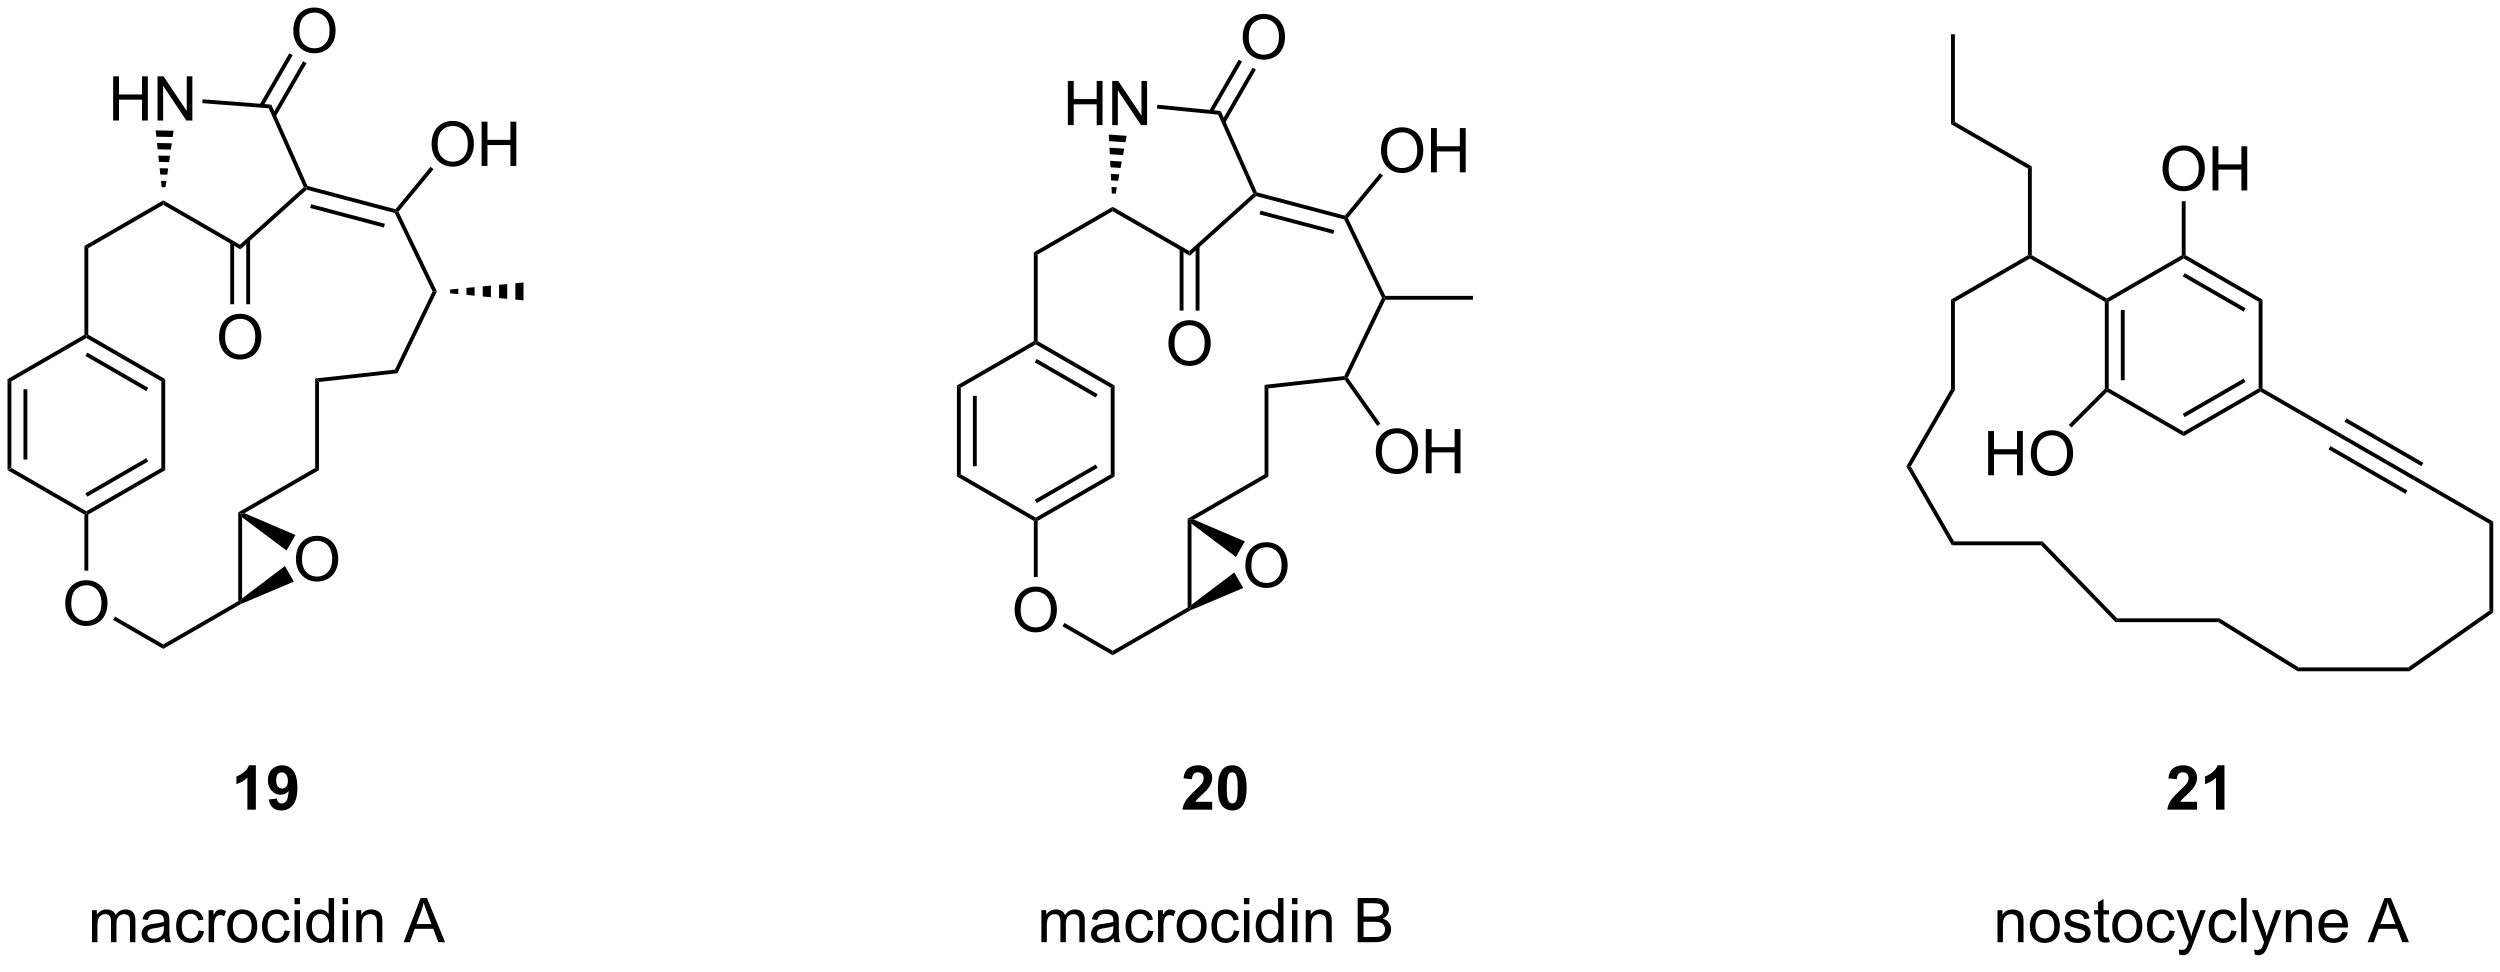 <?xml version="1.0" encoding="UTF-8"?>
<!DOCTYPE svg PUBLIC '-//W3C//DTD SVG 1.0//EN'
          'http://www.w3.org/TR/2001/REC-SVG-20010904/DTD/svg10.dtd'>
<svg stroke-dasharray="none" shape-rendering="auto" xmlns="http://www.w3.org/2000/svg" font-family="'Dialog'" text-rendering="auto" width="90" fill-opacity="1" color-interpolation="auto" color-rendering="auto" preserveAspectRatio="xMidYMid meet" font-size="12px" viewBox="0 0 90 35" fill="black" xmlns:xlink="http://www.w3.org/1999/xlink" stroke="black" image-rendering="auto" stroke-miterlimit="10" stroke-linecap="square" stroke-linejoin="miter" font-style="normal" stroke-width="1" height="35" stroke-dashoffset="0" font-weight="normal" stroke-opacity="1"
><!--Generated by the Batik Graphics2D SVG Generator--><defs id="genericDefs"
  /><g
  ><defs id="defs1"
    ><clipPath clipPathUnits="userSpaceOnUse" id="clipPath1"
      ><path d="M0.646 1.131 L333.745 1.131 L333.745 129.362 L0.646 129.362 L0.646 1.131 Z"
      /></clipPath
      ><clipPath clipPathUnits="userSpaceOnUse" id="clipPath2"
      ><path d="M-0.222 11.662 L-0.222 136.327 L323.615 136.327 L323.615 11.662 Z"
      /></clipPath
    ></defs
    ><g transform="scale(0.27,0.27) translate(-0.646,-1.131) matrix(1.029,0,0,1.029,0.874,-10.864)"
    ><path d="M0.75 60.753 L1.25 61.041 L1.25 72.253 L0.75 72.541 ZM2.82 62.092 L2.82 71.202 L3.32 71.202 L3.32 62.092 Z" stroke="none" clip-path="url(#clipPath2)"
    /></g
    ><g transform="matrix(0.278,0,0,0.278,0.062,-3.241)"
    ><path d="M0.75 72.541 L1.25 72.253 L10.959 77.858 L10.959 78.147 L10.709 78.291 Z" stroke="none" clip-path="url(#clipPath2)"
    /></g
    ><g transform="matrix(0.278,0,0,0.278,0.062,-3.241)"
    ><path d="M11.209 78.291 L10.959 78.147 L10.959 77.858 L20.669 72.253 L21.169 72.541 ZM11.084 75.973 L18.974 71.418 L18.724 70.985 L10.834 75.54 Z" stroke="none" clip-path="url(#clipPath2)"
    /></g
    ><g transform="matrix(0.278,0,0,0.278,0.062,-3.241)"
    ><path d="M21.169 72.541 L20.669 72.253 L20.669 61.041 L21.169 60.753 Z" stroke="none" clip-path="url(#clipPath2)"
    /></g
    ><g transform="matrix(0.278,0,0,0.278,0.062,-3.241)"
    ><path d="M21.169 60.753 L20.669 61.041 L10.959 55.436 L10.959 55.147 L11.209 55.003 ZM18.974 61.876 L11.084 57.321 L10.834 57.754 L18.724 62.309 Z" stroke="none" clip-path="url(#clipPath2)"
    /></g
    ><g transform="matrix(0.278,0,0,0.278,0.062,-3.241)"
    ><path d="M10.709 55.003 L10.959 55.147 L10.959 55.436 L1.25 61.041 L0.75 60.753 Z" stroke="none" clip-path="url(#clipPath2)"
    /></g
    ><g transform="matrix(0.278,0,0,0.278,0.062,-3.241)"
    ><path d="M28.141 55.333 Q28.141 53.906 28.907 53.101 Q29.672 52.294 30.883 52.294 Q31.675 52.294 32.31 52.674 Q32.948 53.052 33.282 53.729 Q33.617 54.406 33.617 55.265 Q33.617 56.138 33.266 56.825 Q32.914 57.513 32.269 57.867 Q31.625 58.221 30.878 58.221 Q30.071 58.221 29.433 57.83 Q28.797 57.437 28.469 56.763 Q28.141 56.086 28.141 55.333 ZM28.922 55.343 Q28.922 56.38 29.477 56.976 Q30.034 57.57 30.875 57.57 Q31.73 57.57 32.282 56.968 Q32.836 56.367 32.836 55.263 Q32.836 54.562 32.599 54.041 Q32.362 53.52 31.907 53.234 Q31.453 52.945 30.886 52.945 Q30.081 52.945 29.5 53.5 Q28.922 54.052 28.922 55.343 Z" stroke="none" clip-path="url(#clipPath2)"
    /></g
    ><g transform="matrix(0.278,0,0,0.278,0.062,-3.241)"
    ><path d="M32.163 51.058 L32.163 42.715 L31.663 42.715 L31.663 51.058 ZM30.093 51.058 L30.093 43.049 L29.593 43.049 L29.593 51.058 Z" stroke="none" clip-path="url(#clipPath2)"
    /></g
    ><g transform="matrix(0.278,0,0,0.278,0.062,-3.241)"
    ><path d="M30.846 43.34 L30.91 43.954 L20.919 38.186 L20.919 37.608 Z" stroke="none" clip-path="url(#clipPath2)"
    /></g
    ><g transform="matrix(0.278,0,0,0.278,0.062,-3.241)"
    ><path d="M20.919 37.608 L20.919 38.186 L11.209 43.791 L10.709 43.503 Z" stroke="none" clip-path="url(#clipPath2)"
    /></g
    ><g transform="matrix(0.278,0,0,0.278,0.062,-3.241)"
    ><path d="M10.709 43.503 L11.209 43.791 L11.209 55.003 L10.959 55.147 L10.709 55.003 Z" stroke="none" clip-path="url(#clipPath2)"
    /></g
    ><g transform="matrix(0.278,0,0,0.278,0.062,-3.241)"
    ><path d="M8.222 89.833 Q8.222 88.406 8.988 87.601 Q9.754 86.794 10.964 86.794 Q11.756 86.794 12.392 87.174 Q13.03 87.552 13.363 88.229 Q13.699 88.906 13.699 89.765 Q13.699 90.638 13.347 91.325 Q12.996 92.013 12.35 92.367 Q11.707 92.721 10.959 92.721 Q10.152 92.721 9.514 92.33 Q8.879 91.937 8.55 91.263 Q8.222 90.585 8.222 89.833 ZM9.004 89.843 Q9.004 90.88 9.558 91.476 Q10.116 92.07 10.957 92.07 Q11.811 92.07 12.363 91.468 Q12.918 90.867 12.918 89.763 Q12.918 89.062 12.681 88.541 Q12.444 88.02 11.988 87.734 Q11.535 87.445 10.967 87.445 Q10.162 87.445 9.582 88 Q9.004 88.552 9.004 89.843 Z" stroke="none" clip-path="url(#clipPath2)"
    /></g
    ><g transform="matrix(0.278,0,0,0.278,0.062,-3.241)"
    ><path d="M10.709 78.291 L10.959 78.147 L11.209 78.291 L11.209 85.558 L10.709 85.558 Z" stroke="none" clip-path="url(#clipPath2)"
    /></g
    ><g transform="matrix(0.278,0,0,0.278,0.062,-3.241)"
    ><path d="M14.426 91.937 L14.676 91.504 L20.919 95.108 L20.919 95.686 Z" stroke="none" clip-path="url(#clipPath2)"
    /></g
    ><g transform="matrix(0.278,0,0,0.278,0.062,-3.241)"
    ><path d="M20.919 95.686 L20.919 95.108 L30.628 89.503 L30.878 89.647 L31.003 89.864 Z" stroke="none" clip-path="url(#clipPath2)"
    /></g
    ><g transform="matrix(0.278,0,0,0.278,0.062,-3.241)"
    ><path d="M31.128 89.147 L30.878 89.647 L30.628 89.503 L30.628 78.003 L30.878 78.147 L31.128 78.644 Z" stroke="none" clip-path="url(#clipPath2)"
    /></g
    ><g transform="matrix(0.278,0,0,0.278,0.062,-3.241)"
    ><path d="M31.434 78.115 L30.878 78.147 L30.628 78.003 L40.587 72.253 L41.087 72.541 Z" stroke="none" clip-path="url(#clipPath2)"
    /></g
    ><g transform="matrix(0.278,0,0,0.278,0.062,-3.241)"
    ><path d="M41.087 72.541 L40.587 72.253 L40.587 60.673 L41.087 61.121 Z" stroke="none" clip-path="url(#clipPath2)"
    /></g
    ><g transform="matrix(0.278,0,0,0.278,0.062,-3.241)"
    ><path d="M14.429 27.266 L14.429 21.54 L15.187 21.54 L15.187 23.891 L18.163 23.891 L18.163 21.54 L18.921 21.54 L18.921 27.266 L18.163 27.266 L18.163 24.566 L15.187 24.566 L15.187 27.266 L14.429 27.266 ZM20.175 27.266 L20.175 21.54 L20.954 21.54 L23.961 26.035 L23.961 21.54 L24.688 21.54 L24.688 27.266 L23.909 27.266 L20.901 22.766 L20.901 27.266 L20.175 27.266 Z" stroke="none" clip-path="url(#clipPath2)"
    /></g
    ><g transform="matrix(0.278,0,0,0.278,0.062,-3.241)"
    ><path d="M30.91 43.954 L30.846 43.34 L39.122 35.888 L39.424 35.952 L39.491 36.228 Z" stroke="none" clip-path="url(#clipPath2)"
    /></g
    ><g transform="matrix(0.278,0,0,0.278,0.062,-3.241)"
    ><path d="M39.604 35.741 L39.424 35.952 L39.122 35.888 L34.579 25.684 L34.914 25.209 Z" stroke="none" clip-path="url(#clipPath2)"
    /></g
    ><g transform="matrix(0.278,0,0,0.278,0.062,-3.241)"
    ><path d="M34.914 25.209 L34.579 25.684 L25.971 25.015 L26.01 24.516 Z" stroke="none" clip-path="url(#clipPath2)"
    /></g
    ><g transform="matrix(0.278,0,0,0.278,0.062,-3.241)"
    ><path d="M22.256 28.588 L22.139 29.401 L20.021 29.361 L19.936 28.544 ZM22.022 30.214 L21.906 31.026 L20.193 30.994 L20.107 30.177 ZM21.789 31.839 L21.673 32.652 L20.364 32.627 L20.278 31.81 ZM21.556 33.464 L21.44 34.277 L20.535 34.26 L20.45 33.443 ZM21.323 35.09 L21.206 35.902 L20.707 35.893 L20.621 35.076 Z" stroke="none" clip-path="url(#clipPath2)"
    /></g
    ><g transform="matrix(0.278,0,0,0.278,0.062,-3.241)"
    ><path d="M41.087 61.121 L40.587 60.673 L50.915 59.525 L51.246 59.991 Z" stroke="none" clip-path="url(#clipPath2)"
    /></g
    ><g transform="matrix(0.278,0,0,0.278,0.062,-3.241)"
    ><path d="M51.246 59.991 L50.915 59.525 L55.793 49.397 L56.348 49.397 Z" stroke="none" clip-path="url(#clipPath2)"
    /></g
    ><g transform="matrix(0.278,0,0,0.278,0.062,-3.241)"
    ><path d="M56.348 49.397 L55.793 49.397 L50.905 39.248 L51.081 39.036 L51.375 39.072 Z" stroke="none" clip-path="url(#clipPath2)"
    /></g
    ><g transform="matrix(0.278,0,0,0.278,0.062,-3.241)"
    ><path d="M50.99 38.753 L51.081 39.036 L50.905 39.248 L39.491 36.228 L39.424 35.952 L39.604 35.741 ZM49.623 40.637 L40.068 38.109 L39.94 38.592 L49.495 41.12 Z" stroke="none" clip-path="url(#clipPath2)"
    /></g
    ><g transform="matrix(0.278,0,0,0.278,0.062,-3.241)"
    ><path d="M37.76 15.673 Q37.76 14.246 38.525 13.441 Q39.291 12.634 40.502 12.634 Q41.294 12.634 41.929 13.014 Q42.567 13.392 42.9 14.069 Q43.236 14.746 43.236 15.605 Q43.236 16.477 42.885 17.165 Q42.533 17.852 41.887 18.207 Q41.244 18.561 40.497 18.561 Q39.689 18.561 39.051 18.17 Q38.416 17.777 38.088 17.102 Q37.76 16.425 37.76 15.673 ZM38.541 15.683 Q38.541 16.72 39.096 17.316 Q39.653 17.91 40.494 17.91 Q41.348 17.91 41.9 17.308 Q42.455 16.707 42.455 15.602 Q42.455 14.902 42.218 14.381 Q41.981 13.86 41.525 13.574 Q41.072 13.285 40.504 13.285 Q39.7 13.285 39.119 13.839 Q38.541 14.392 38.541 15.683 Z" stroke="none" clip-path="url(#clipPath2)"
    /></g
    ><g transform="matrix(0.278,0,0,0.278,0.062,-3.241)"
    ><path d="M35.483 26.74 L39.466 19.842 L39.033 19.592 L35.05 26.49 ZM33.819 25.482 L37.673 18.807 L37.24 18.557 L33.386 25.232 Z" stroke="none" clip-path="url(#clipPath2)"
    /></g
    ><g transform="matrix(0.278,0,0,0.278,0.062,-3.241)"
    ><path d="M55.667 30.355 Q55.667 28.928 56.432 28.123 Q57.198 27.316 58.409 27.316 Q59.2 27.316 59.836 27.696 Q60.474 28.073 60.807 28.751 Q61.143 29.428 61.143 30.287 Q61.143 31.159 60.792 31.847 Q60.44 32.534 59.794 32.889 Q59.151 33.243 58.404 33.243 Q57.596 33.243 56.958 32.852 Q56.323 32.459 55.995 31.784 Q55.667 31.107 55.667 30.355 ZM56.448 30.365 Q56.448 31.402 57.003 31.998 Q57.56 32.592 58.401 32.592 Q59.255 32.592 59.807 31.99 Q60.362 31.389 60.362 30.284 Q60.362 29.584 60.125 29.063 Q59.888 28.542 59.432 28.256 Q58.979 27.967 58.411 27.967 Q57.607 27.967 57.026 28.521 Q56.448 29.073 56.448 30.365 ZM62.142 33.144 L62.142 27.417 L62.9 27.417 L62.9 29.769 L65.876 29.769 L65.876 27.417 L66.634 27.417 L66.634 33.144 L65.876 33.144 L65.876 30.443 L62.9 30.443 L62.9 33.144 L62.142 33.144 Z" stroke="none" clip-path="url(#clipPath2)"
    /></g
    ><g transform="matrix(0.278,0,0,0.278,0.062,-3.241)"
    ><path d="M51.375 39.072 L51.081 39.036 L50.99 38.753 L55.528 33.258 L55.914 33.576 Z" stroke="none" clip-path="url(#clipPath2)"
    /></g
    ><g transform="matrix(0.278,0,0,0.278,0.062,-3.241)"
    ><path d="M58.07 49.147 L59.126 49.046 L59.126 49.748 L58.07 49.647 ZM60.181 48.945 L61.237 48.844 L61.237 49.95 L60.181 49.849 ZM62.292 48.742 L63.348 48.641 L63.348 50.153 L62.292 50.051 ZM64.404 48.54 L65.459 48.439 L65.459 50.355 L64.404 50.254 ZM66.515 48.338 L67.57 48.237 L67.57 50.557 L66.515 50.456 Z" stroke="none" clip-path="url(#clipPath2)"
    /></g
    ><g transform="matrix(0.278,0,0,0.278,0.062,-3.241)"
    ><path d="M38.1 84.083 Q38.1 82.656 38.866 81.851 Q39.632 81.044 40.842 81.044 Q41.634 81.044 42.27 81.424 Q42.907 81.802 43.241 82.479 Q43.577 83.156 43.577 84.015 Q43.577 84.888 43.225 85.575 Q42.874 86.263 42.228 86.617 Q41.585 86.971 40.837 86.971 Q40.03 86.971 39.392 86.58 Q38.757 86.187 38.428 85.513 Q38.1 84.835 38.1 84.083 ZM38.882 84.093 Q38.882 85.13 39.436 85.726 Q39.993 86.32 40.835 86.32 Q41.689 86.32 42.241 85.718 Q42.795 85.117 42.795 84.013 Q42.795 83.312 42.559 82.791 Q42.322 82.27 41.866 81.984 Q41.413 81.695 40.845 81.695 Q40.04 81.695 39.46 82.25 Q38.882 82.802 38.882 84.093 Z" stroke="none" clip-path="url(#clipPath2)"
    /></g
    ><g transform="matrix(0.278,0,0,0.278,0.062,-3.241)"
    ><path d="M31.003 89.864 L30.878 89.647 L31.128 89.147 L36.67 84.963 L37.83 86.973 Z" stroke="none" clip-path="url(#clipPath2)"
    /></g
    ><g transform="matrix(0.278,0,0,0.278,0.062,-3.241)"
    ><path d="M38.04 80.942 L36.88 82.952 L31.128 78.644 L30.878 78.147 L31.434 78.115 Z" stroke="none" clip-path="url(#clipPath2)"
    /></g
    ><g transform="matrix(0.278,0,0,0.278,0.062,-3.241)"
    ><path d="M11.689 133.67 L11.689 129.522 L12.316 129.522 L12.316 130.102 Q12.512 129.798 12.835 129.613 Q13.16 129.428 13.574 129.428 Q14.035 129.428 14.329 129.621 Q14.626 129.811 14.746 130.155 Q15.238 129.428 16.027 129.428 Q16.645 129.428 16.975 129.769 Q17.308 130.11 17.308 130.821 L17.308 133.67 L16.611 133.67 L16.611 131.055 Q16.611 130.634 16.54 130.449 Q16.473 130.264 16.293 130.152 Q16.113 130.037 15.871 130.037 Q15.434 130.037 15.145 130.329 Q14.855 130.618 14.855 131.259 L14.855 133.67 L14.152 133.67 L14.152 130.975 Q14.152 130.506 13.98 130.272 Q13.809 130.037 13.418 130.037 Q13.121 130.037 12.868 130.194 Q12.618 130.35 12.504 130.652 Q12.392 130.951 12.392 131.517 L12.392 133.67 L11.689 133.67 ZM21.058 133.157 Q20.668 133.49 20.306 133.628 Q19.947 133.764 19.532 133.764 Q18.848 133.764 18.48 133.43 Q18.113 133.095 18.113 132.576 Q18.113 132.272 18.251 132.019 Q18.392 131.767 18.616 131.615 Q18.84 131.462 19.121 131.384 Q19.329 131.329 19.746 131.28 Q20.598 131.178 21.001 131.037 Q21.004 130.892 21.004 130.852 Q21.004 130.423 20.806 130.248 Q20.535 130.009 20.004 130.009 Q19.509 130.009 19.272 130.183 Q19.035 130.358 18.923 130.798 L18.236 130.704 Q18.329 130.264 18.543 129.993 Q18.759 129.72 19.165 129.574 Q19.572 129.428 20.105 129.428 Q20.637 129.428 20.967 129.553 Q21.301 129.678 21.457 129.868 Q21.613 130.055 21.676 130.345 Q21.712 130.524 21.712 130.993 L21.712 131.93 Q21.712 132.912 21.756 133.173 Q21.801 133.43 21.933 133.67 L21.199 133.67 Q21.09 133.451 21.058 133.157 ZM21.001 131.587 Q20.618 131.743 19.853 131.852 Q19.418 131.915 19.238 131.993 Q19.058 132.071 18.96 132.222 Q18.863 132.373 18.863 132.555 Q18.863 132.837 19.077 133.024 Q19.29 133.212 19.699 133.212 Q20.105 133.212 20.421 133.035 Q20.738 132.858 20.887 132.548 Q21.001 132.311 21.001 131.845 L21.001 131.587 ZM25.508 132.149 L26.201 132.24 Q26.086 132.954 25.62 133.36 Q25.154 133.764 24.474 133.764 Q23.622 133.764 23.104 133.207 Q22.586 132.649 22.586 131.61 Q22.586 130.938 22.807 130.436 Q23.031 129.93 23.487 129.68 Q23.943 129.428 24.477 129.428 Q25.154 129.428 25.583 129.769 Q26.013 130.11 26.133 130.74 L25.451 130.845 Q25.352 130.428 25.104 130.217 Q24.857 130.006 24.505 130.006 Q23.974 130.006 23.641 130.386 Q23.31 130.767 23.31 131.592 Q23.31 132.428 23.63 132.808 Q23.951 133.186 24.466 133.186 Q24.88 133.186 25.156 132.933 Q25.435 132.678 25.508 132.149 ZM26.794 133.67 L26.794 129.522 L27.427 129.522 L27.427 130.149 Q27.669 129.709 27.872 129.569 Q28.078 129.428 28.326 129.428 Q28.68 129.428 29.047 129.655 L28.805 130.305 Q28.547 130.155 28.289 130.155 Q28.06 130.155 27.875 130.292 Q27.693 130.43 27.614 130.678 Q27.497 131.053 27.497 131.498 L27.497 133.67 L26.794 133.67 ZM29.203 131.595 Q29.203 130.444 29.844 129.889 Q30.38 129.428 31.148 129.428 Q32.005 129.428 32.547 129.988 Q33.091 130.548 33.091 131.537 Q33.091 132.337 32.849 132.798 Q32.609 133.256 32.151 133.511 Q31.693 133.764 31.148 133.764 Q30.279 133.764 29.739 133.207 Q29.203 132.647 29.203 131.595 ZM29.927 131.595 Q29.927 132.392 30.273 132.79 Q30.622 133.186 31.148 133.186 Q31.672 133.186 32.018 132.787 Q32.367 132.389 32.367 131.571 Q32.367 130.803 32.018 130.407 Q31.669 130.009 31.148 130.009 Q30.622 130.009 30.273 130.405 Q29.927 130.798 29.927 131.595 ZM36.621 132.149 L37.314 132.24 Q37.199 132.954 36.733 133.36 Q36.267 133.764 35.587 133.764 Q34.736 133.764 34.217 133.207 Q33.699 132.649 33.699 131.61 Q33.699 130.938 33.92 130.436 Q34.145 129.93 34.6 129.68 Q35.056 129.428 35.59 129.428 Q36.267 129.428 36.697 129.769 Q37.126 130.11 37.246 130.74 L36.564 130.845 Q36.465 130.428 36.217 130.217 Q35.97 130.006 35.618 130.006 Q35.087 130.006 34.754 130.386 Q34.423 130.767 34.423 131.592 Q34.423 132.428 34.743 132.808 Q35.064 133.186 35.579 133.186 Q35.993 133.186 36.27 132.933 Q36.548 132.678 36.621 132.149 ZM37.918 128.751 L37.918 127.944 L38.621 127.944 L38.621 128.751 L37.918 128.751 ZM37.918 133.67 L37.918 129.522 L38.621 129.522 L38.621 133.67 L37.918 133.67 ZM42.383 133.67 L42.383 133.147 Q41.989 133.764 41.224 133.764 Q40.727 133.764 40.31 133.49 Q39.896 133.217 39.667 132.727 Q39.437 132.235 39.437 131.6 Q39.437 130.977 39.643 130.472 Q39.852 129.967 40.266 129.699 Q40.68 129.428 41.193 129.428 Q41.568 129.428 41.859 129.587 Q42.154 129.743 42.336 129.998 L42.336 127.944 L43.036 127.944 L43.036 133.67 L42.383 133.67 ZM40.161 131.6 Q40.161 132.397 40.497 132.792 Q40.833 133.186 41.289 133.186 Q41.75 133.186 42.073 132.808 Q42.396 132.43 42.396 131.657 Q42.396 130.805 42.068 130.407 Q41.739 130.009 41.258 130.009 Q40.789 130.009 40.474 130.392 Q40.161 130.774 40.161 131.6 ZM44.145 128.751 L44.145 127.944 L44.848 127.944 L44.848 128.751 L44.145 128.751 ZM44.145 133.67 L44.145 129.522 L44.848 129.522 L44.848 133.67 L44.145 133.67 ZM45.919 133.67 L45.919 129.522 L46.552 129.522 L46.552 130.11 Q47.008 129.428 47.872 129.428 Q48.247 129.428 48.56 129.563 Q48.875 129.696 49.031 129.915 Q49.187 130.134 49.25 130.436 Q49.289 130.631 49.289 131.118 L49.289 133.67 L48.586 133.67 L48.586 131.147 Q48.586 130.717 48.502 130.503 Q48.422 130.29 48.214 130.165 Q48.005 130.037 47.724 130.037 Q47.273 130.037 46.948 130.324 Q46.622 130.608 46.622 131.405 L46.622 133.67 L45.919 133.67 ZM52.049 133.67 L54.25 127.944 L55.068 127.944 L57.411 133.67 L56.547 133.67 L55.88 131.936 L53.484 131.936 L52.857 133.67 L52.049 133.67 ZM53.703 131.319 L55.646 131.319 L55.047 129.733 Q54.773 129.009 54.641 128.545 Q54.531 129.095 54.333 129.639 L53.703 131.319 Z" stroke="none" clip-path="url(#clipPath2)"
    /></g
    ><g transform="matrix(0.278,0,0,0.278,0.062,-3.241)"
    ><path d="M123.695 61.58 L124.195 61.868 L124.195 73.08 L123.695 73.368 ZM125.765 62.919 L125.765 72.029 L126.265 72.029 L126.265 62.919 Z" stroke="none" clip-path="url(#clipPath2)"
    /></g
    ><g transform="matrix(0.278,0,0,0.278,0.062,-3.241)"
    ><path d="M123.695 73.368 L124.195 73.08 L133.904 78.685 L133.904 78.974 L133.654 79.118 Z" stroke="none" clip-path="url(#clipPath2)"
    /></g
    ><g transform="matrix(0.278,0,0,0.278,0.062,-3.241)"
    ><path d="M134.154 79.118 L133.904 78.974 L133.904 78.685 L143.613 73.08 L144.113 73.368 ZM134.029 76.8 L141.918 72.245 L141.668 71.812 L133.779 76.367 Z" stroke="none" clip-path="url(#clipPath2)"
    /></g
    ><g transform="matrix(0.278,0,0,0.278,0.062,-3.241)"
    ><path d="M144.113 73.368 L143.613 73.08 L143.613 61.868 L144.113 61.58 Z" stroke="none" clip-path="url(#clipPath2)"
    /></g
    ><g transform="matrix(0.278,0,0,0.278,0.062,-3.241)"
    ><path d="M144.113 61.58 L143.613 61.868 L133.904 56.263 L133.904 55.974 L134.154 55.83 ZM141.918 62.703 L134.029 58.148 L133.779 58.581 L141.668 63.136 Z" stroke="none" clip-path="url(#clipPath2)"
    /></g
    ><g transform="matrix(0.278,0,0,0.278,0.062,-3.241)"
    ><path d="M133.654 55.83 L133.904 55.974 L133.904 56.263 L124.195 61.868 L123.695 61.58 Z" stroke="none" clip-path="url(#clipPath2)"
    /></g
    ><g transform="matrix(0.278,0,0,0.278,0.062,-3.241)"
    ><path d="M151.085 56.16 Q151.085 54.733 151.851 53.928 Q152.617 53.121 153.828 53.121 Q154.619 53.121 155.255 53.501 Q155.893 53.879 156.226 54.556 Q156.562 55.233 156.562 56.092 Q156.562 56.965 156.21 57.652 Q155.859 58.34 155.213 58.694 Q154.57 59.048 153.822 59.048 Q153.015 59.048 152.377 58.657 Q151.742 58.264 151.414 57.59 Q151.085 56.912 151.085 56.16 ZM151.867 56.17 Q151.867 57.207 152.421 57.803 Q152.979 58.397 153.82 58.397 Q154.674 58.397 155.226 57.795 Q155.781 57.194 155.781 56.09 Q155.781 55.389 155.544 54.868 Q155.307 54.347 154.851 54.061 Q154.398 53.772 153.83 53.772 Q153.026 53.772 152.445 54.327 Q151.867 54.879 151.867 56.17 Z" stroke="none" clip-path="url(#clipPath2)"
    /></g
    ><g transform="matrix(0.278,0,0,0.278,0.062,-3.241)"
    ><path d="M155.107 51.885 L155.107 43.542 L154.607 43.542 L154.607 51.885 ZM153.037 51.885 L153.037 43.876 L152.537 43.876 L152.537 51.885 Z" stroke="none" clip-path="url(#clipPath2)"
    /></g
    ><g transform="matrix(0.278,0,0,0.278,0.062,-3.241)"
    ><path d="M153.79 44.167 L153.855 44.781 L143.863 39.013 L143.863 38.435 Z" stroke="none" clip-path="url(#clipPath2)"
    /></g
    ><g transform="matrix(0.278,0,0,0.278,0.062,-3.241)"
    ><path d="M143.863 38.435 L143.863 39.013 L134.154 44.618 L133.654 44.33 Z" stroke="none" clip-path="url(#clipPath2)"
    /></g
    ><g transform="matrix(0.278,0,0,0.278,0.062,-3.241)"
    ><path d="M133.654 44.33 L134.154 44.618 L134.154 55.83 L133.904 55.974 L133.654 55.83 Z" stroke="none" clip-path="url(#clipPath2)"
    /></g
    ><g transform="matrix(0.278,0,0,0.278,0.062,-3.241)"
    ><path d="M131.167 90.66 Q131.167 89.233 131.933 88.428 Q132.698 87.621 133.909 87.621 Q134.701 87.621 135.336 88.001 Q135.974 88.379 136.308 89.056 Q136.644 89.733 136.644 90.592 Q136.644 91.465 136.292 92.152 Q135.94 92.84 135.295 93.194 Q134.651 93.548 133.904 93.548 Q133.097 93.548 132.459 93.157 Q131.823 92.764 131.495 92.09 Q131.167 91.412 131.167 90.66 ZM131.948 90.67 Q131.948 91.707 132.503 92.303 Q133.06 92.897 133.901 92.897 Q134.756 92.897 135.308 92.295 Q135.862 91.694 135.862 90.59 Q135.862 89.889 135.625 89.368 Q135.388 88.847 134.933 88.561 Q134.48 88.272 133.912 88.272 Q133.107 88.272 132.526 88.826 Q131.948 89.379 131.948 90.67 Z" stroke="none" clip-path="url(#clipPath2)"
    /></g
    ><g transform="matrix(0.278,0,0,0.278,0.062,-3.241)"
    ><path d="M133.654 79.118 L133.904 78.974 L134.154 79.118 L134.154 86.385 L133.654 86.385 Z" stroke="none" clip-path="url(#clipPath2)"
    /></g
    ><g transform="matrix(0.278,0,0,0.278,0.062,-3.241)"
    ><path d="M137.371 92.764 L137.621 92.331 L143.863 95.935 L143.863 96.513 Z" stroke="none" clip-path="url(#clipPath2)"
    /></g
    ><g transform="matrix(0.278,0,0,0.278,0.062,-3.241)"
    ><path d="M143.863 96.513 L143.863 95.935 L153.572 90.33 L153.822 90.474 L153.947 90.69 Z" stroke="none" clip-path="url(#clipPath2)"
    /></g
    ><g transform="matrix(0.278,0,0,0.278,0.062,-3.241)"
    ><path d="M154.072 89.974 L153.822 90.474 L153.572 90.33 L153.572 78.83 L153.822 78.974 L154.072 79.471 Z" stroke="none" clip-path="url(#clipPath2)"
    /></g
    ><g transform="matrix(0.278,0,0,0.278,0.062,-3.241)"
    ><path d="M154.378 78.942 L153.822 78.974 L153.572 78.83 L163.532 73.08 L164.032 73.368 Z" stroke="none" clip-path="url(#clipPath2)"
    /></g
    ><g transform="matrix(0.278,0,0,0.278,0.062,-3.241)"
    ><path d="M164.032 73.368 L163.532 73.08 L163.532 61.5 L164.032 61.948 Z" stroke="none" clip-path="url(#clipPath2)"
    /></g
    ><g transform="matrix(0.278,0,0,0.278,0.062,-3.241)"
    ><path d="M138.06 27.865 L138.06 22.139 L138.818 22.139 L138.818 24.49 L141.794 24.49 L141.794 22.139 L142.552 22.139 L142.552 27.865 L141.794 27.865 L141.794 25.165 L138.818 25.165 L138.818 27.865 L138.06 27.865 ZM143.806 27.865 L143.806 22.139 L144.585 22.139 L147.593 26.634 L147.593 22.139 L148.319 22.139 L148.319 27.865 L147.541 27.865 L144.533 23.365 L144.533 27.865 L143.806 27.865 Z" stroke="none" clip-path="url(#clipPath2)"
    /></g
    ><g transform="matrix(0.278,0,0,0.278,0.062,-3.241)"
    ><path d="M153.855 44.781 L153.79 44.167 L162.066 36.715 L162.369 36.779 L162.435 37.055 Z" stroke="none" clip-path="url(#clipPath2)"
    /></g
    ><g transform="matrix(0.278,0,0,0.278,0.062,-3.241)"
    ><path d="M162.548 36.568 L162.369 36.779 L162.066 36.715 L157.522 26.508 L157.861 26.039 Z" stroke="none" clip-path="url(#clipPath2)"
    /></g
    ><g transform="matrix(0.278,0,0,0.278,0.062,-3.241)"
    ><path d="M157.861 26.039 L157.522 26.508 L149.597 25.719 L149.647 25.221 Z" stroke="none" clip-path="url(#clipPath2)"
    /></g
    ><g transform="matrix(0.278,0,0,0.278,0.062,-3.241)"
    ><path d="M145.677 29.245 L145.518 30.078 L143.405 29.933 L143.362 29.086 ZM145.36 30.912 L145.201 31.745 L143.492 31.628 L143.449 30.78 ZM145.042 32.579 L144.884 33.412 L143.578 33.322 L143.535 32.475 ZM144.725 34.245 L144.567 35.079 L143.665 35.017 L143.621 34.17 ZM144.408 35.912 L144.25 36.746 L143.751 36.712 L143.708 35.864 Z" stroke="none" clip-path="url(#clipPath2)"
    /></g
    ><g transform="matrix(0.278,0,0,0.278,0.062,-3.241)"
    ><path d="M164.032 61.948 L163.532 61.5 L173.86 60.352 L174.025 60.585 L173.906 60.85 Z" stroke="none" clip-path="url(#clipPath2)"
    /></g
    ><g transform="matrix(0.278,0,0,0.278,0.062,-3.241)"
    ><path d="M174.314 60.561 L174.025 60.585 L173.86 60.352 L178.738 50.224 L179.015 50.224 L179.172 50.474 Z" stroke="none" clip-path="url(#clipPath2)"
    /></g
    ><g transform="matrix(0.278,0,0,0.278,0.062,-3.241)"
    ><path d="M179.172 49.974 L179.015 50.224 L178.738 50.224 L173.85 40.075 L174.025 39.863 L174.32 39.898 Z" stroke="none" clip-path="url(#clipPath2)"
    /></g
    ><g transform="matrix(0.278,0,0,0.278,0.062,-3.241)"
    ><path d="M173.934 39.58 L174.025 39.863 L173.85 40.075 L162.435 37.055 L162.369 36.779 L162.548 36.568 ZM172.568 41.464 L163.012 38.936 L162.885 39.419 L172.44 41.947 Z" stroke="none" clip-path="url(#clipPath2)"
    /></g
    ><g transform="matrix(0.278,0,0,0.278,0.062,-3.241)"
    ><path d="M160.704 16.5 Q160.704 15.073 161.47 14.268 Q162.236 13.461 163.446 13.461 Q164.238 13.461 164.874 13.841 Q165.512 14.219 165.845 14.896 Q166.181 15.573 166.181 16.432 Q166.181 17.304 165.829 17.992 Q165.478 18.679 164.832 19.034 Q164.189 19.388 163.441 19.388 Q162.634 19.388 161.996 18.997 Q161.361 18.604 161.032 17.929 Q160.704 17.252 160.704 16.5 ZM161.486 16.51 Q161.486 17.547 162.04 18.143 Q162.597 18.737 163.439 18.737 Q164.293 18.737 164.845 18.135 Q165.399 17.534 165.399 16.429 Q165.399 15.729 165.163 15.208 Q164.926 14.687 164.47 14.401 Q164.017 14.112 163.449 14.112 Q162.644 14.112 162.064 14.666 Q161.486 15.219 161.486 16.51 Z" stroke="none" clip-path="url(#clipPath2)"
    /></g
    ><g transform="matrix(0.278,0,0,0.278,0.062,-3.241)"
    ><path d="M158.428 27.567 L162.41 20.669 L161.977 20.419 L157.995 27.317 ZM156.778 26.286 L160.618 19.634 L160.185 19.384 L156.345 26.036 Z" stroke="none" clip-path="url(#clipPath2)"
    /></g
    ><g transform="matrix(0.278,0,0,0.278,0.062,-3.241)"
    ><path d="M178.611 31.182 Q178.611 29.755 179.377 28.95 Q180.143 28.143 181.353 28.143 Q182.145 28.143 182.781 28.523 Q183.419 28.901 183.752 29.578 Q184.088 30.255 184.088 31.114 Q184.088 31.986 183.736 32.674 Q183.385 33.361 182.739 33.716 Q182.096 34.07 181.348 34.07 Q180.541 34.07 179.903 33.679 Q179.268 33.286 178.939 32.611 Q178.611 31.934 178.611 31.182 ZM179.393 31.192 Q179.393 32.229 179.947 32.825 Q180.505 33.419 181.346 33.419 Q182.2 33.419 182.752 32.817 Q183.307 32.216 183.307 31.111 Q183.307 30.411 183.07 29.89 Q182.833 29.369 182.377 29.083 Q181.924 28.794 181.356 28.794 Q180.551 28.794 179.971 29.348 Q179.393 29.901 179.393 31.192 ZM185.087 33.971 L185.087 28.244 L185.844 28.244 L185.844 30.596 L188.821 30.596 L188.821 28.244 L189.579 28.244 L189.579 33.971 L188.821 33.971 L188.821 31.27 L185.844 31.27 L185.844 33.971 L185.087 33.971 Z" stroke="none" clip-path="url(#clipPath2)"
    /></g
    ><g transform="matrix(0.278,0,0,0.278,0.062,-3.241)"
    ><path d="M174.32 39.898 L174.025 39.863 L173.934 39.58 L178.473 34.085 L178.858 34.403 Z" stroke="none" clip-path="url(#clipPath2)"
    /></g
    ><g transform="matrix(0.278,0,0,0.278,0.062,-3.241)"
    ><path d="M179.172 50.474 L179.015 50.224 L179.172 49.974 L190.515 49.974 L190.515 50.474 Z" stroke="none" clip-path="url(#clipPath2)"
    /></g
    ><g transform="matrix(0.278,0,0,0.278,0.062,-3.241)"
    ><path d="M161.045 84.91 Q161.045 83.483 161.81 82.678 Q162.576 81.871 163.787 81.871 Q164.579 81.871 165.214 82.251 Q165.852 82.629 166.185 83.306 Q166.521 83.983 166.521 84.842 Q166.521 85.715 166.17 86.402 Q165.818 87.09 165.172 87.444 Q164.529 87.798 163.782 87.798 Q162.975 87.798 162.337 87.407 Q161.701 87.014 161.373 86.34 Q161.045 85.662 161.045 84.91 ZM161.826 84.92 Q161.826 85.957 162.381 86.553 Q162.938 87.147 163.779 87.147 Q164.633 87.147 165.185 86.545 Q165.74 85.944 165.74 84.84 Q165.74 84.139 165.503 83.618 Q165.266 83.097 164.81 82.811 Q164.357 82.522 163.79 82.522 Q162.985 82.522 162.404 83.076 Q161.826 83.629 161.826 84.92 Z" stroke="none" clip-path="url(#clipPath2)"
    /></g
    ><g transform="matrix(0.278,0,0,0.278,0.062,-3.241)"
    ><path d="M153.947 90.69 L153.822 90.474 L154.072 89.974 L159.615 85.79 L160.775 87.799 Z" stroke="none" clip-path="url(#clipPath2)"
    /></g
    ><g transform="matrix(0.278,0,0,0.278,0.062,-3.241)"
    ><path d="M160.984 81.769 L159.825 83.779 L154.072 79.471 L153.822 78.974 L154.378 78.942 Z" stroke="none" clip-path="url(#clipPath2)"
    /></g
    ><g transform="matrix(0.278,0,0,0.278,0.062,-3.241)"
    ><path d="M177.936 70.155 Q177.936 68.728 178.702 67.923 Q179.467 67.116 180.678 67.116 Q181.47 67.116 182.105 67.496 Q182.743 67.874 183.077 68.551 Q183.413 69.228 183.413 70.087 Q183.413 70.96 183.061 71.647 Q182.709 72.335 182.064 72.689 Q181.421 73.043 180.673 73.043 Q179.866 73.043 179.228 72.652 Q178.592 72.259 178.264 71.585 Q177.936 70.907 177.936 70.155 ZM178.717 70.165 Q178.717 71.202 179.272 71.798 Q179.829 72.392 180.671 72.392 Q181.525 72.392 182.077 71.79 Q182.631 71.189 182.631 70.085 Q182.631 69.384 182.394 68.863 Q182.157 68.342 181.702 68.056 Q181.249 67.767 180.681 67.767 Q179.876 67.767 179.296 68.322 Q178.717 68.874 178.717 70.165 ZM184.411 72.944 L184.411 67.217 L185.169 67.217 L185.169 69.569 L188.146 69.569 L188.146 67.217 L188.904 67.217 L188.904 72.944 L188.146 72.944 L188.146 70.243 L185.169 70.243 L185.169 72.944 L184.411 72.944 Z" stroke="none" clip-path="url(#clipPath2)"
    /></g
    ><g transform="matrix(0.278,0,0,0.278,0.062,-3.241)"
    ><path d="M173.906 60.85 L174.025 60.585 L174.314 60.561 L178.538 66.523 L178.13 66.812 Z" stroke="none" clip-path="url(#clipPath2)"
    /></g
    ><g transform="matrix(0.278,0,0,0.278,0.062,-3.241)"
    ><path d="M134.633 133.67 L134.633 129.522 L135.261 129.522 L135.261 130.102 Q135.456 129.798 135.779 129.613 Q136.105 129.428 136.519 129.428 Q136.98 129.428 137.274 129.621 Q137.571 129.811 137.691 130.155 Q138.183 129.428 138.972 129.428 Q139.589 129.428 139.92 129.769 Q140.253 130.11 140.253 130.821 L140.253 133.67 L139.555 133.67 L139.555 131.055 Q139.555 130.634 139.485 130.449 Q139.417 130.264 139.238 130.152 Q139.058 130.037 138.816 130.037 Q138.378 130.037 138.089 130.329 Q137.8 130.618 137.8 131.259 L137.8 133.67 L137.097 133.67 L137.097 130.975 Q137.097 130.506 136.925 130.272 Q136.753 130.037 136.363 130.037 Q136.066 130.037 135.813 130.194 Q135.563 130.35 135.448 130.652 Q135.337 130.951 135.337 131.517 L135.337 133.67 L134.633 133.67 ZM144.003 133.157 Q143.613 133.49 143.251 133.628 Q142.891 133.764 142.477 133.764 Q141.792 133.764 141.425 133.43 Q141.058 133.095 141.058 132.576 Q141.058 132.272 141.196 132.019 Q141.337 131.767 141.56 131.615 Q141.785 131.462 142.066 131.384 Q142.274 131.329 142.691 131.28 Q143.542 131.178 143.946 131.037 Q143.948 130.892 143.948 130.852 Q143.948 130.423 143.751 130.248 Q143.48 130.009 142.948 130.009 Q142.454 130.009 142.217 130.183 Q141.98 130.358 141.868 130.798 L141.18 130.704 Q141.274 130.264 141.488 129.993 Q141.704 129.72 142.11 129.574 Q142.516 129.428 143.05 129.428 Q143.581 129.428 143.912 129.553 Q144.245 129.678 144.402 129.868 Q144.558 130.055 144.62 130.345 Q144.657 130.524 144.657 130.993 L144.657 131.93 Q144.657 132.912 144.701 133.173 Q144.745 133.43 144.878 133.67 L144.144 133.67 Q144.035 133.451 144.003 133.157 ZM143.946 131.587 Q143.563 131.743 142.798 131.852 Q142.363 131.915 142.183 131.993 Q142.003 132.071 141.904 132.222 Q141.808 132.373 141.808 132.555 Q141.808 132.837 142.022 133.024 Q142.235 133.212 142.644 133.212 Q143.05 133.212 143.365 133.035 Q143.683 132.858 143.831 132.548 Q143.946 132.311 143.946 131.845 L143.946 131.587 ZM148.452 132.149 L149.145 132.24 Q149.031 132.954 148.564 133.36 Q148.098 133.764 147.419 133.764 Q146.567 133.764 146.049 133.207 Q145.531 132.649 145.531 131.61 Q145.531 130.938 145.752 130.436 Q145.976 129.93 146.432 129.68 Q146.887 129.428 147.421 129.428 Q148.098 129.428 148.528 129.769 Q148.958 130.11 149.077 130.74 L148.395 130.845 Q148.296 130.428 148.049 130.217 Q147.801 130.006 147.45 130.006 Q146.919 130.006 146.585 130.386 Q146.255 130.767 146.255 131.592 Q146.255 132.428 146.575 132.808 Q146.895 133.186 147.411 133.186 Q147.825 133.186 148.101 132.933 Q148.38 132.678 148.452 132.149 ZM149.739 133.67 L149.739 129.522 L150.372 129.522 L150.372 130.149 Q150.614 129.709 150.817 129.569 Q151.023 129.428 151.27 129.428 Q151.624 129.428 151.992 129.655 L151.749 130.305 Q151.492 130.155 151.234 130.155 Q151.005 130.155 150.82 130.292 Q150.637 130.43 150.559 130.678 Q150.442 131.053 150.442 131.498 L150.442 133.67 L149.739 133.67 ZM152.148 131.595 Q152.148 130.444 152.788 129.889 Q153.325 129.428 154.093 129.428 Q154.95 129.428 155.492 129.988 Q156.036 130.548 156.036 131.537 Q156.036 132.337 155.794 132.798 Q155.554 133.256 155.096 133.511 Q154.637 133.764 154.093 133.764 Q153.223 133.764 152.684 133.207 Q152.148 132.647 152.148 131.595 ZM152.872 131.595 Q152.872 132.392 153.218 132.79 Q153.567 133.186 154.093 133.186 Q154.617 133.186 154.963 132.787 Q155.312 132.389 155.312 131.571 Q155.312 130.803 154.963 130.407 Q154.614 130.009 154.093 130.009 Q153.567 130.009 153.218 130.405 Q152.872 130.798 152.872 131.595 ZM159.566 132.149 L160.258 132.24 Q160.144 132.954 159.678 133.36 Q159.212 133.764 158.532 133.764 Q157.68 133.764 157.162 133.207 Q156.644 132.649 156.644 131.61 Q156.644 130.938 156.865 130.436 Q157.089 129.93 157.545 129.68 Q158.001 129.428 158.535 129.428 Q159.212 129.428 159.641 129.769 Q160.071 130.11 160.191 130.74 L159.508 130.845 Q159.41 130.428 159.162 130.217 Q158.915 130.006 158.563 130.006 Q158.032 130.006 157.698 130.386 Q157.368 130.767 157.368 131.592 Q157.368 132.428 157.688 132.808 Q158.008 133.186 158.524 133.186 Q158.938 133.186 159.214 132.933 Q159.493 132.678 159.566 132.149 ZM160.863 128.751 L160.863 127.944 L161.566 127.944 L161.566 128.751 L160.863 128.751 ZM160.863 133.67 L160.863 129.522 L161.566 129.522 L161.566 133.67 L160.863 133.67 ZM165.327 133.67 L165.327 133.147 Q164.934 133.764 164.169 133.764 Q163.671 133.764 163.255 133.49 Q162.84 133.217 162.611 132.727 Q162.382 132.235 162.382 131.6 Q162.382 130.977 162.588 130.472 Q162.796 129.967 163.21 129.699 Q163.624 129.428 164.137 129.428 Q164.512 129.428 164.804 129.587 Q165.098 129.743 165.281 129.998 L165.281 127.944 L165.981 127.944 L165.981 133.67 L165.327 133.67 ZM163.106 131.6 Q163.106 132.397 163.442 132.792 Q163.778 133.186 164.234 133.186 Q164.695 133.186 165.018 132.808 Q165.34 132.43 165.34 131.657 Q165.34 130.805 165.012 130.407 Q164.684 130.009 164.202 130.009 Q163.734 130.009 163.419 130.392 Q163.106 130.774 163.106 131.6 ZM167.089 128.751 L167.089 127.944 L167.792 127.944 L167.792 128.751 L167.089 128.751 ZM167.089 133.67 L167.089 129.522 L167.792 129.522 L167.792 133.67 L167.089 133.67 ZM168.864 133.67 L168.864 129.522 L169.497 129.522 L169.497 130.11 Q169.952 129.428 170.817 129.428 Q171.192 129.428 171.505 129.563 Q171.82 129.696 171.976 129.915 Q172.132 130.134 172.195 130.436 Q172.234 130.631 172.234 131.118 L172.234 133.67 L171.531 133.67 L171.531 131.147 Q171.531 130.717 171.447 130.503 Q171.367 130.29 171.158 130.165 Q170.95 130.037 170.669 130.037 Q170.218 130.037 169.893 130.324 Q169.567 130.608 169.567 131.405 L169.567 133.67 L168.864 133.67 ZM175.593 133.67 L175.593 127.944 L177.742 127.944 Q178.398 127.944 178.794 128.118 Q179.192 128.29 179.416 128.652 Q179.64 129.014 179.64 129.407 Q179.64 129.774 179.439 130.1 Q179.242 130.423 178.84 130.623 Q179.359 130.774 179.637 131.142 Q179.919 131.509 179.919 132.009 Q179.919 132.412 179.747 132.759 Q179.577 133.102 179.327 133.29 Q179.077 133.477 178.7 133.574 Q178.325 133.67 177.778 133.67 L175.593 133.67 ZM176.351 130.35 L177.59 130.35 Q178.093 130.35 178.312 130.282 Q178.601 130.196 178.747 129.998 Q178.895 129.798 178.895 129.498 Q178.895 129.212 178.757 128.996 Q178.622 128.78 178.367 128.699 Q178.114 128.618 177.497 128.618 L176.351 128.618 L176.351 130.35 ZM176.351 132.993 L177.778 132.993 Q178.145 132.993 178.294 132.967 Q178.554 132.92 178.728 132.811 Q178.906 132.701 179.018 132.493 Q179.132 132.282 179.132 132.009 Q179.132 131.688 178.968 131.454 Q178.804 131.217 178.512 131.121 Q178.223 131.024 177.676 131.024 L176.351 131.024 L176.351 132.993 Z" stroke="none" clip-path="url(#clipPath2)"
    /></g
    ><g transform="matrix(0.278,0,0,0.278,0.062,-3.241)"
    ><path d="M272.347 50.742 L272.597 50.598 L272.847 50.742 L272.847 61.953 L272.597 62.098 L272.347 61.994 ZM274.417 51.793 L274.417 60.903 L274.917 60.903 L274.917 51.793 Z" stroke="none" clip-path="url(#clipPath2)"
    /></g
    ><g transform="matrix(0.278,0,0,0.278,0.062,-3.241)"
    ><path d="M272.638 62.41 L272.597 62.098 L272.847 61.953 L282.556 67.559 L282.556 68.136 Z" stroke="none" clip-path="url(#clipPath2)"
    /></g
    ><g transform="matrix(0.278,0,0,0.278,0.062,-3.241)"
    ><path d="M282.556 68.136 L282.556 67.559 L292.265 61.953 L292.515 62.098 L292.515 62.386 ZM282.681 65.674 L290.57 61.119 L290.32 60.686 L282.431 65.241 Z" stroke="none" clip-path="url(#clipPath2)"
    /></g
    ><g transform="matrix(0.278,0,0,0.278,0.062,-3.241)"
    ><path d="M292.765 61.953 L292.515 62.098 L292.265 61.953 L292.265 50.742 L292.765 50.453 Z" stroke="none" clip-path="url(#clipPath2)"
    /></g
    ><g transform="matrix(0.278,0,0,0.278,0.062,-3.241)"
    ><path d="M292.765 50.453 L292.265 50.742 L282.556 45.136 L282.556 44.848 L282.806 44.703 ZM290.57 51.576 L282.681 47.021 L282.431 47.455 L290.32 52.009 Z" stroke="none" clip-path="url(#clipPath2)"
    /></g
    ><g transform="matrix(0.278,0,0,0.278,0.062,-3.241)"
    ><path d="M282.306 44.703 L282.556 44.848 L282.556 45.136 L272.847 50.742 L272.597 50.598 L272.597 50.309 Z" stroke="none" clip-path="url(#clipPath2)"
    /></g
    ><g transform="matrix(0.278,0,0,0.278,0.062,-3.241)"
    ><path d="M279.819 33.534 Q279.819 32.107 280.585 31.302 Q281.35 30.495 282.561 30.495 Q283.353 30.495 283.988 30.875 Q284.626 31.252 284.96 31.93 Q285.296 32.607 285.296 33.466 Q285.296 34.338 284.944 35.026 Q284.592 35.713 283.947 36.068 Q283.303 36.422 282.556 36.422 Q281.749 36.422 281.111 36.031 Q280.475 35.638 280.147 34.963 Q279.819 34.286 279.819 33.534 ZM280.6 33.544 Q280.6 34.581 281.155 35.177 Q281.712 35.771 282.553 35.771 Q283.408 35.771 283.96 35.169 Q284.514 34.568 284.514 33.463 Q284.514 32.763 284.277 32.242 Q284.04 31.721 283.585 31.435 Q283.131 31.146 282.564 31.146 Q281.759 31.146 281.178 31.7 Q280.6 32.252 280.6 33.544 ZM286.294 36.323 L286.294 30.596 L287.052 30.596 L287.052 32.948 L290.029 32.948 L290.029 30.596 L290.786 30.596 L290.786 36.323 L290.029 36.323 L290.029 33.622 L287.052 33.622 L287.052 36.323 L286.294 36.323 Z" stroke="none" clip-path="url(#clipPath2)"
    /></g
    ><g transform="matrix(0.278,0,0,0.278,0.062,-3.241)"
    ><path d="M282.806 44.703 L282.556 44.848 L282.306 44.703 L282.306 37.714 L282.806 37.714 Z" stroke="none" clip-path="url(#clipPath2)"
    /></g
    ><g transform="matrix(0.278,0,0,0.278,0.062,-3.241)"
    ><path d="M257.234 73.204 L257.234 67.478 L257.992 67.478 L257.992 69.829 L260.969 69.829 L260.969 67.478 L261.727 67.478 L261.727 73.204 L260.969 73.204 L260.969 70.504 L257.992 70.504 L257.992 73.204 L257.234 73.204 ZM262.759 70.415 Q262.759 68.988 263.525 68.184 Q264.29 67.376 265.501 67.376 Q266.293 67.376 266.928 67.757 Q267.567 68.134 267.9 68.811 Q268.236 69.488 268.236 70.348 Q268.236 71.22 267.884 71.907 Q267.533 72.595 266.887 72.949 Q266.244 73.303 265.496 73.303 Q264.689 73.303 264.051 72.913 Q263.415 72.519 263.087 71.845 Q262.759 71.168 262.759 70.415 ZM263.54 70.426 Q263.54 71.462 264.095 72.059 Q264.652 72.652 265.494 72.652 Q266.348 72.652 266.9 72.051 Q267.454 71.449 267.454 70.345 Q267.454 69.644 267.217 69.124 Q266.981 68.603 266.525 68.316 Q266.072 68.027 265.504 68.027 Q264.699 68.027 264.119 68.582 Q263.54 69.134 263.54 70.426 Z" stroke="none" clip-path="url(#clipPath2)"
    /></g
    ><g transform="matrix(0.278,0,0,0.278,0.062,-3.241)"
    ><path d="M272.347 61.994 L272.597 62.098 L272.638 62.41 L268.025 67.023 L267.671 66.669 Z" stroke="none" clip-path="url(#clipPath2)"
    /></g
    ><g transform="matrix(0.278,0,0,0.278,0.062,-3.241)"
    ><path d="M292.515 62.386 L292.515 62.098 L292.765 61.953 L302.599 67.631 L302.349 68.064 Z" stroke="none" clip-path="url(#clipPath2)"
    /></g
    ><g transform="matrix(0.278,0,0,0.278,0.062,-3.241)"
    ><path d="M272.597 50.309 L272.597 50.598 L272.347 50.742 L262.637 45.136 L262.637 44.848 L262.887 44.703 Z" stroke="none" clip-path="url(#clipPath2)"
    /></g
    ><g transform="matrix(0.278,0,0,0.278,0.062,-3.241)"
    ><path d="M262.387 44.703 L262.637 44.848 L262.637 45.136 L252.928 50.742 L252.428 50.453 Z" stroke="none" clip-path="url(#clipPath2)"
    /></g
    ><g transform="matrix(0.278,0,0,0.278,0.062,-3.241)"
    ><path d="M252.428 50.453 L252.928 50.742 L252.928 62.165 L252.428 62.031 Z" stroke="none" clip-path="url(#clipPath2)"
    /></g
    ><g transform="matrix(0.278,0,0,0.278,0.062,-3.241)"
    ><path d="M262.887 44.703 L262.637 44.848 L262.387 44.703 L262.387 33.492 L262.887 33.203 Z" stroke="none" clip-path="url(#clipPath2)"
    /></g
    ><g transform="matrix(0.278,0,0,0.278,0.062,-3.241)"
    ><path d="M262.887 33.203 L262.387 33.492 L252.428 27.742 L252.928 27.453 Z" stroke="none" clip-path="url(#clipPath2)"
    /></g
    ><g transform="matrix(0.278,0,0,0.278,0.062,-3.241)"
    ><path d="M252.928 27.453 L252.428 27.742 L252.428 16.098 L252.928 16.098 Z" stroke="none" clip-path="url(#clipPath2)"
    /></g
    ><g transform="matrix(0.278,0,0,0.278,0.062,-3.241)"
    ><path d="M252.428 62.031 L252.928 62.165 L247.217 72.057 L246.639 72.057 Z" stroke="none" clip-path="url(#clipPath2)"
    /></g
    ><g transform="matrix(0.278,0,0,0.278,0.062,-3.241)"
    ><path d="M246.639 72.057 L247.217 72.057 L252.822 81.766 L252.534 82.266 Z" stroke="none" clip-path="url(#clipPath2)"
    /></g
    ><g transform="matrix(0.278,0,0,0.278,0.062,-3.241)"
    ><path d="M252.534 82.266 L252.822 81.766 L264.284 81.766 L264.072 82.266 Z" stroke="none" clip-path="url(#clipPath2)"
    /></g
    ><g transform="matrix(0.278,0,0,0.278,0.062,-3.241)"
    ><path d="M264.072 82.266 L264.284 81.766 L273.94 91.726 L273.729 92.226 Z" stroke="none" clip-path="url(#clipPath2)"
    /></g
    ><g transform="matrix(0.278,0,0,0.278,0.062,-3.241)"
    ><path d="M273.729 92.226 L273.94 91.726 L287.182 91.726 L287.039 92.226 Z" stroke="none" clip-path="url(#clipPath2)"
    /></g
    ><g transform="matrix(0.278,0,0,0.278,0.062,-3.241)"
    ><path d="M302.349 68.064 L302.599 67.631 L312.559 73.381 L312.309 73.814 ZM303.385 66.272 L313.344 72.022 L313.594 71.588 L303.635 65.838 ZM301.315 69.857 L311.274 75.607 L311.524 75.174 L301.565 69.424 Z" stroke="none" clip-path="url(#clipPath2)"
    /></g
    ><g transform="matrix(0.278,0,0,0.278,0.062,-3.241)"
    ><path d="M312.309 73.814 L312.559 73.381 L322.643 79.203 L322.143 79.492 Z" stroke="none" clip-path="url(#clipPath2)"
    /></g
    ><g transform="matrix(0.278,0,0,0.278,0.062,-3.241)"
    ><path d="M322.143 79.492 L322.643 79.203 L322.643 90.978 L322.143 90.718 Z" stroke="none" clip-path="url(#clipPath2)"
    /></g
    ><g transform="matrix(0.278,0,0,0.278,0.062,-3.241)"
    ><path d="M287.039 92.226 L287.182 91.726 L297.444 98.082 L297.302 98.582 Z" stroke="none" clip-path="url(#clipPath2)"
    /></g
    ><g transform="matrix(0.278,0,0,0.278,0.062,-3.241)"
    ><path d="M297.302 98.582 L297.444 98.082 L311.635 98.082 L311.793 98.582 Z" stroke="none" clip-path="url(#clipPath2)"
    /></g
    ><g transform="matrix(0.278,0,0,0.278,0.062,-3.241)"
    ><path d="M311.793 98.582 L311.635 98.082 L322.143 90.718 L322.643 90.978 Z" stroke="none" clip-path="url(#clipPath2)"
    /></g
    ><g transform="matrix(0.278,0,0,0.278,0.062,-3.241)"
    ><path d="M258.445 133.67 L258.445 129.522 L259.078 129.522 L259.078 130.11 Q259.533 129.428 260.398 129.428 Q260.773 129.428 261.086 129.563 Q261.401 129.696 261.557 129.915 Q261.713 130.134 261.776 130.436 Q261.815 130.631 261.815 131.118 L261.815 133.67 L261.111 133.67 L261.111 131.147 Q261.111 130.717 261.028 130.503 Q260.947 130.29 260.739 130.165 Q260.531 130.037 260.25 130.037 Q259.799 130.037 259.474 130.324 Q259.148 130.608 259.148 131.405 L259.148 133.67 L258.445 133.67 ZM262.631 131.595 Q262.631 130.444 263.272 129.889 Q263.808 129.428 264.576 129.428 Q265.433 129.428 265.975 129.988 Q266.519 130.548 266.519 131.537 Q266.519 132.337 266.277 132.798 Q266.037 133.256 265.579 133.511 Q265.121 133.764 264.576 133.764 Q263.707 133.764 263.168 133.207 Q262.631 132.647 262.631 131.595 ZM263.355 131.595 Q263.355 132.392 263.701 132.79 Q264.05 133.186 264.576 133.186 Q265.1 133.186 265.446 132.787 Q265.795 132.389 265.795 131.571 Q265.795 130.803 265.446 130.407 Q265.097 130.009 264.576 130.009 Q264.05 130.009 263.701 130.405 Q263.355 130.798 263.355 131.595 ZM267.062 132.43 L267.757 132.321 Q267.815 132.74 268.083 132.964 Q268.351 133.186 268.83 133.186 Q269.315 133.186 269.549 132.988 Q269.783 132.79 269.783 132.524 Q269.783 132.287 269.578 132.149 Q269.432 132.055 268.859 131.912 Q268.086 131.717 267.786 131.574 Q267.486 131.43 267.333 131.18 Q267.179 130.928 267.179 130.623 Q267.179 130.345 267.304 130.11 Q267.432 129.873 267.651 129.717 Q267.815 129.595 268.099 129.511 Q268.382 129.428 268.705 129.428 Q269.195 129.428 269.562 129.569 Q269.932 129.709 270.106 129.949 Q270.283 130.188 270.351 130.592 L269.664 130.686 Q269.617 130.365 269.39 130.186 Q269.166 130.006 268.757 130.006 Q268.273 130.006 268.065 130.167 Q267.859 130.326 267.859 130.54 Q267.859 130.678 267.945 130.787 Q268.031 130.899 268.213 130.975 Q268.32 131.014 268.836 131.155 Q269.58 131.352 269.875 131.48 Q270.171 131.608 270.338 131.85 Q270.507 132.092 270.507 132.451 Q270.507 132.803 270.302 133.113 Q270.096 133.423 269.708 133.595 Q269.322 133.764 268.836 133.764 Q268.026 133.764 267.601 133.428 Q267.179 133.092 267.062 132.43 ZM272.877 133.04 L272.979 133.662 Q272.682 133.725 272.447 133.725 Q272.065 133.725 271.854 133.605 Q271.643 133.483 271.557 133.285 Q271.471 133.087 271.471 132.454 L271.471 130.069 L270.955 130.069 L270.955 129.522 L271.471 129.522 L271.471 128.493 L272.171 128.071 L272.171 129.522 L272.877 129.522 L272.877 130.069 L272.171 130.069 L272.171 132.493 Q272.171 132.795 272.208 132.881 Q272.244 132.967 272.328 133.019 Q272.414 133.069 272.57 133.069 Q272.687 133.069 272.877 133.04 ZM273.303 131.595 Q273.303 130.444 273.943 129.889 Q274.48 129.428 275.248 129.428 Q276.105 129.428 276.647 129.988 Q277.191 130.548 277.191 131.537 Q277.191 132.337 276.949 132.798 Q276.709 133.256 276.251 133.511 Q275.793 133.764 275.248 133.764 Q274.378 133.764 273.839 133.207 Q273.303 132.647 273.303 131.595 ZM274.027 131.595 Q274.027 132.392 274.373 132.79 Q274.722 133.186 275.248 133.186 Q275.772 133.186 276.118 132.787 Q276.467 132.389 276.467 131.571 Q276.467 130.803 276.118 130.407 Q275.769 130.009 275.248 130.009 Q274.722 130.009 274.373 130.405 Q274.027 130.798 274.027 131.595 ZM280.721 132.149 L281.414 132.24 Q281.299 132.954 280.833 133.36 Q280.367 133.764 279.687 133.764 Q278.836 133.764 278.317 133.207 Q277.799 132.649 277.799 131.61 Q277.799 130.938 278.02 130.436 Q278.244 129.93 278.7 129.68 Q279.156 129.428 279.69 129.428 Q280.367 129.428 280.796 129.769 Q281.226 130.11 281.346 130.74 L280.664 130.845 Q280.565 130.428 280.317 130.217 Q280.07 130.006 279.718 130.006 Q279.187 130.006 278.854 130.386 Q278.523 130.767 278.523 131.592 Q278.523 132.428 278.843 132.808 Q279.164 133.186 279.679 133.186 Q280.093 133.186 280.369 132.933 Q280.648 132.678 280.721 132.149 ZM281.984 135.269 L281.906 134.608 Q282.135 134.67 282.307 134.67 Q282.541 134.67 282.682 134.592 Q282.822 134.514 282.914 134.373 Q282.979 134.269 283.127 133.85 Q283.148 133.792 283.19 133.678 L281.617 129.522 L282.375 129.522 L283.236 131.923 Q283.406 132.381 283.539 132.884 Q283.658 132.399 283.828 131.938 L284.713 129.522 L285.416 129.522 L283.838 133.74 Q283.586 134.425 283.445 134.683 Q283.257 135.03 283.015 135.191 Q282.773 135.355 282.437 135.355 Q282.234 135.355 281.984 135.269 ZM288.721 132.149 L289.414 132.24 Q289.299 132.954 288.833 133.36 Q288.367 133.764 287.687 133.764 Q286.836 133.764 286.317 133.207 Q285.799 132.649 285.799 131.61 Q285.799 130.938 286.02 130.436 Q286.244 129.93 286.7 129.68 Q287.156 129.428 287.69 129.428 Q288.367 129.428 288.796 129.769 Q289.226 130.11 289.346 130.74 L288.664 130.845 Q288.565 130.428 288.317 130.217 Q288.07 130.006 287.718 130.006 Q287.187 130.006 286.854 130.386 Q286.523 130.767 286.523 131.592 Q286.523 132.428 286.843 132.808 Q287.164 133.186 287.679 133.186 Q288.093 133.186 288.369 132.933 Q288.648 132.678 288.721 132.149 ZM290 133.67 L290 127.944 L290.703 127.944 L290.703 133.67 L290 133.67 ZM291.761 135.269 L291.683 134.608 Q291.912 134.67 292.084 134.67 Q292.318 134.67 292.459 134.592 Q292.6 134.514 292.691 134.373 Q292.756 134.269 292.904 133.85 Q292.925 133.792 292.967 133.678 L291.394 129.522 L292.152 129.522 L293.014 131.923 Q293.183 132.381 293.316 132.884 Q293.436 132.399 293.605 131.938 L294.49 129.522 L295.193 129.522 L293.615 133.74 Q293.363 134.425 293.222 134.683 Q293.035 135.03 292.793 135.191 Q292.55 135.355 292.214 135.355 Q292.011 135.355 291.761 135.269 ZM295.793 133.67 L295.793 129.522 L296.425 129.522 L296.425 130.11 Q296.881 129.428 297.746 129.428 Q298.121 129.428 298.433 129.563 Q298.748 129.696 298.904 129.915 Q299.061 130.134 299.123 130.436 Q299.162 130.631 299.162 131.118 L299.162 133.67 L298.459 133.67 L298.459 131.147 Q298.459 130.717 298.376 130.503 Q298.295 130.29 298.087 130.165 Q297.878 130.037 297.597 130.037 Q297.147 130.037 296.821 130.324 Q296.496 130.608 296.496 131.405 L296.496 133.67 L295.793 133.67 ZM303.08 132.334 L303.807 132.423 Q303.635 133.061 303.169 133.412 Q302.705 133.764 301.984 133.764 Q301.072 133.764 300.539 133.204 Q300.007 132.642 300.007 131.631 Q300.007 130.584 300.546 130.006 Q301.086 129.428 301.945 129.428 Q302.776 129.428 303.302 129.996 Q303.83 130.561 303.83 131.587 Q303.83 131.649 303.828 131.774 L300.734 131.774 Q300.773 132.459 301.119 132.824 Q301.468 133.186 301.986 133.186 Q302.375 133.186 302.648 132.983 Q302.921 132.78 303.08 132.334 ZM300.773 131.196 L303.088 131.196 Q303.041 130.673 302.822 130.412 Q302.486 130.006 301.953 130.006 Q301.468 130.006 301.137 130.332 Q300.807 130.655 300.773 131.196 ZM306.372 133.67 L308.572 127.944 L309.39 127.944 L311.734 133.67 L310.869 133.67 L310.203 131.936 L307.807 131.936 L307.179 133.67 L306.372 133.67 ZM308.026 131.319 L309.968 131.319 L309.369 129.733 Q309.096 129.009 308.963 128.545 Q308.854 129.095 308.656 129.639 L308.026 131.319 Z" stroke="none" clip-path="url(#clipPath2)"
    /></g
    ><g transform="matrix(0.278,0,0,0.278,0.062,-3.241)"
    ><path d="M32.908 116.51 L31.812 116.51 L31.812 112.372 Q31.211 112.934 30.393 113.205 L30.393 112.208 Q30.823 112.067 31.325 111.677 Q31.83 111.283 32.018 110.76 L32.908 110.76 L32.908 116.51 ZM34.574 115.184 L35.636 115.067 Q35.675 115.393 35.84 115.549 Q36.004 115.705 36.272 115.705 Q36.613 115.705 36.85 115.393 Q37.09 115.08 37.155 114.096 Q36.741 114.575 36.121 114.575 Q35.444 114.575 34.954 114.054 Q34.465 113.533 34.465 112.697 Q34.465 111.825 34.98 111.294 Q35.498 110.76 36.3 110.76 Q37.17 110.76 37.728 111.434 Q38.287 112.106 38.287 113.65 Q38.287 115.221 37.704 115.916 Q37.123 116.612 36.191 116.612 Q35.519 116.612 35.105 116.255 Q34.691 115.895 34.574 115.184 ZM37.058 112.786 Q37.058 112.255 36.813 111.963 Q36.569 111.669 36.248 111.669 Q35.944 111.669 35.743 111.911 Q35.543 112.15 35.543 112.697 Q35.543 113.252 35.761 113.513 Q35.98 113.77 36.308 113.77 Q36.623 113.77 36.84 113.52 Q37.058 113.27 37.058 112.786 Z" stroke="none" clip-path="url(#clipPath2)"
    /></g
    ><g transform="matrix(0.278,0,0,0.278,0.062,-3.241)"
    ><path d="M156.752 115.489 L156.752 116.51 L152.905 116.51 Q152.968 115.932 153.28 115.414 Q153.593 114.895 154.515 114.041 Q155.257 113.348 155.424 113.104 Q155.65 112.763 155.65 112.432 Q155.65 112.065 155.452 111.867 Q155.257 111.669 154.908 111.669 Q154.564 111.669 154.361 111.877 Q154.158 112.083 154.127 112.565 L153.033 112.455 Q153.132 111.549 153.648 111.156 Q154.163 110.76 154.937 110.76 Q155.783 110.76 156.267 111.218 Q156.752 111.674 156.752 112.354 Q156.752 112.739 156.614 113.091 Q156.476 113.44 156.174 113.822 Q155.976 114.075 155.455 114.552 Q154.937 115.028 154.796 115.184 Q154.658 115.341 154.572 115.489 L156.752 115.489 ZM159.349 110.76 Q160.183 110.76 160.651 111.354 Q161.209 112.057 161.209 113.684 Q161.209 115.309 160.646 116.02 Q160.183 116.609 159.349 116.609 Q158.513 116.609 158 115.966 Q157.49 115.322 157.49 113.674 Q157.49 112.057 158.053 111.346 Q158.519 110.76 159.349 110.76 ZM159.349 111.669 Q159.151 111.669 158.995 111.796 Q158.839 111.924 158.753 112.252 Q158.638 112.677 158.638 113.684 Q158.638 114.692 158.74 115.07 Q158.841 115.447 158.995 115.572 Q159.151 115.697 159.349 115.697 Q159.55 115.697 159.706 115.57 Q159.862 115.442 159.948 115.114 Q160.06 114.692 160.06 113.684 Q160.06 112.677 159.959 112.302 Q159.857 111.924 159.703 111.796 Q159.55 111.669 159.349 111.669 Z" stroke="none" clip-path="url(#clipPath2)"
    /></g
    ><g transform="matrix(0.278,0,0,0.278,0.062,-3.241)"
    ><path d="M284.288 115.489 L284.288 116.51 L280.442 116.51 Q280.504 115.932 280.817 115.414 Q281.129 114.895 282.051 114.041 Q282.793 113.348 282.96 113.104 Q283.187 112.763 283.187 112.432 Q283.187 112.065 282.989 111.867 Q282.793 111.669 282.444 111.669 Q282.101 111.669 281.897 111.877 Q281.694 112.083 281.663 112.565 L280.569 112.455 Q280.668 111.549 281.184 111.156 Q281.7 110.76 282.473 110.76 Q283.319 110.76 283.804 111.218 Q284.288 111.674 284.288 112.354 Q284.288 112.739 284.15 113.091 Q284.012 113.44 283.71 113.822 Q283.512 114.075 282.991 114.552 Q282.473 115.028 282.332 115.184 Q282.194 115.341 282.108 115.489 L284.288 115.489 ZM287.839 116.51 L286.743 116.51 L286.743 112.372 Q286.141 112.934 285.323 113.205 L285.323 112.208 Q285.753 112.067 286.255 111.677 Q286.761 111.283 286.948 110.76 L287.839 110.76 L287.839 116.51 Z" stroke="none" clip-path="url(#clipPath2)"
    /></g
  ></g
></svg
>
